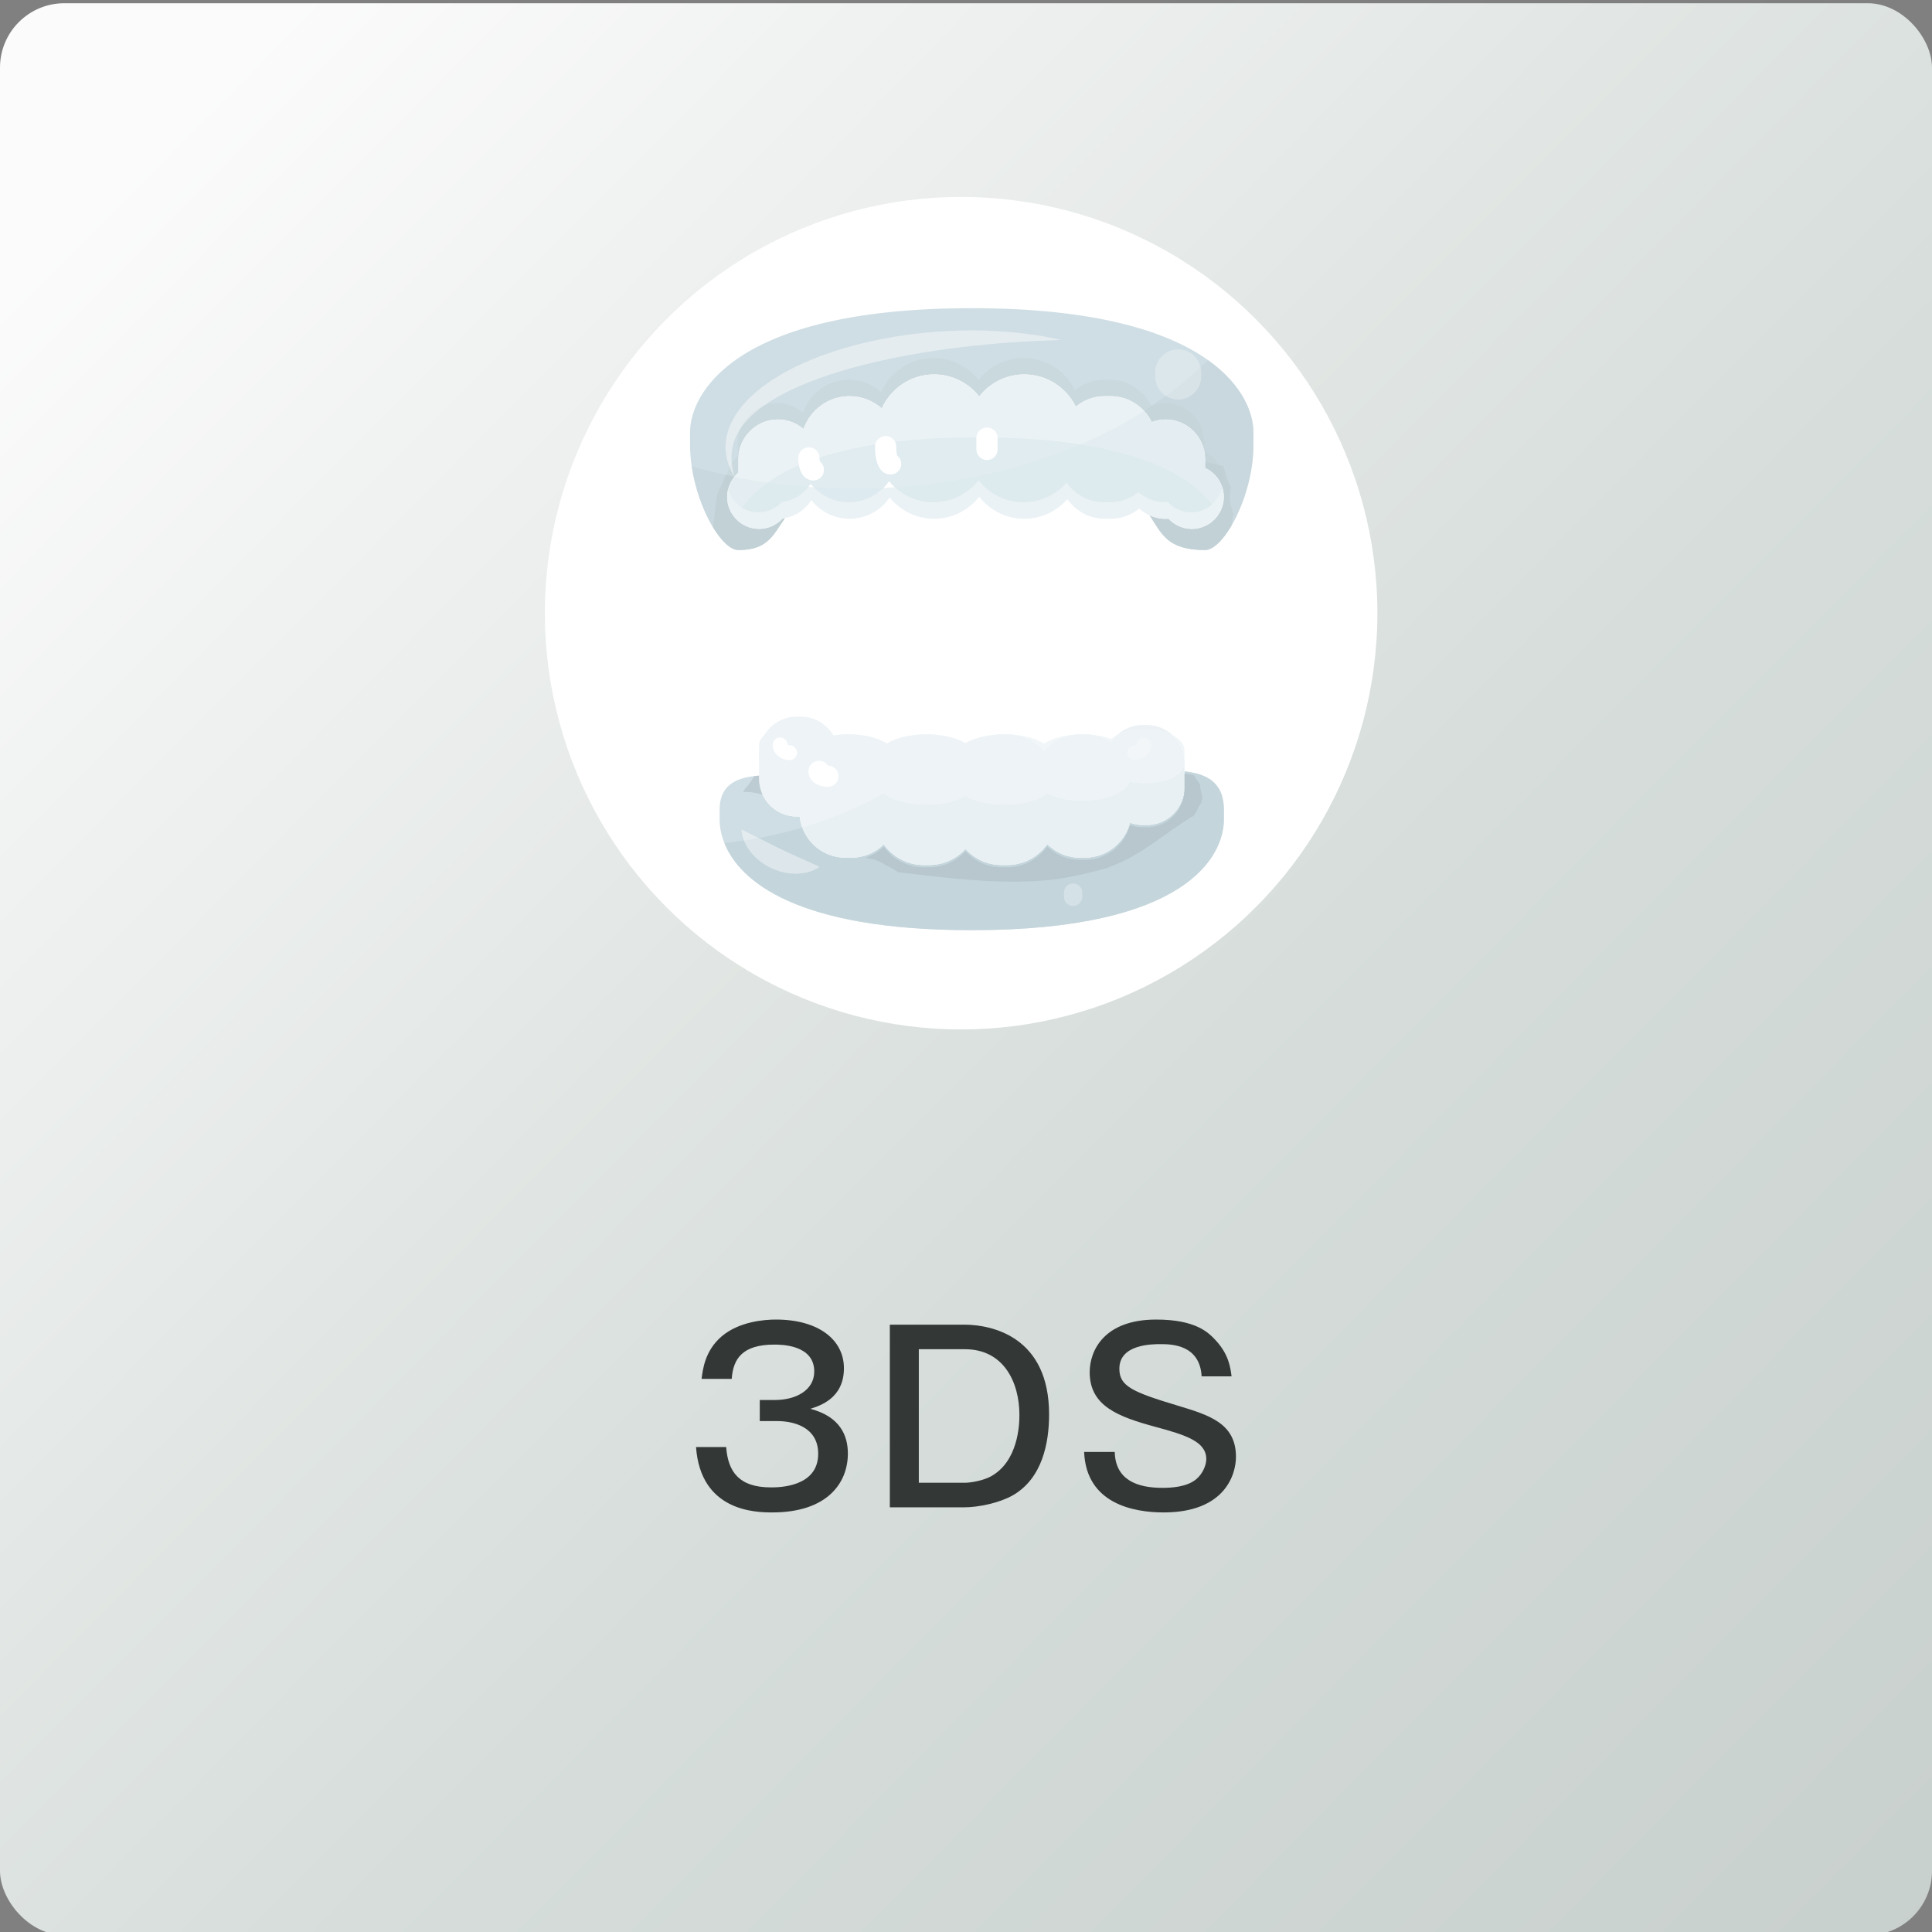 <?xml version="1.0" encoding="UTF-8"?>
<svg xmlns="http://www.w3.org/2000/svg" width="300" height="300" xmlns:xlink="http://www.w3.org/1999/xlink" version="1.1" viewBox="0 0 300 300">
  <rect x="0" y="0" width="300" height="300" fill="#808080" stroke="none"/>
  <defs>
    <style>
      .cls-1 {
        fill: none;
      }

      .cls-2 {
        fill: #f1f6f8;
      }

      .cls-3 {
        opacity: .31;
      }

      .cls-3, .cls-4, .cls-5 {
        fill: #c0cfd4;
      }

      .cls-4, .cls-6, .cls-7 {
        opacity: .76;
      }

      .cls-8 {
        opacity: .25;
      }

      .cls-8, .cls-9, .cls-10 {
        fill: #fff;
      }

      .cls-9, .cls-11 {
        opacity: .43;
      }

      .cls-12 {
        isolation: isolate;
      }

      .cls-13, .cls-14 {
        fill: #edf3f6;
      }

      .cls-15 {
        fill: url(#_名称未設定グラデーション_9);
      }

      .cls-16 {
        fill: #ebf1f4;
      }

      .cls-16, .cls-17, .cls-14 {
        mix-blend-mode: multiply;
      }

      .cls-18 {
        fill: #f6fafc;
        opacity: .33;
      }

      .cls-6 {
        fill: #c0d4db;
      }

      .cls-19, .cls-20, .cls-21 {
        opacity: .4;
      }

      .cls-11, .cls-20, .cls-22, .cls-23 {
        fill: #dbe8ed;
      }

      .cls-22 {
        opacity: .56;
      }

      .cls-23 {
        opacity: .57;
      }

      .cls-24 {
        fill: #333735;
      }

      .cls-21 {
        fill: #a2b3b8;
      }

      .cls-17 {
        fill: #e8f0f3;
      }
    </style>
    <linearGradient id="_名称未設定グラデーション_9" data-name="名称未設定グラデーション 9" x1="21.848" y1="23.463" x2="301.759" y2="300.94" gradientUnits="userSpaceOnUse">
      <stop offset="0" stop-color="#fbfbfb"/>
      <stop offset=".551" stop-color="#d6ddda"/>
      <stop offset="1" stop-color="#c8d0ce"/>
    </linearGradient>
  </defs>
  <!-- Generator: Adobe Illustrator 28.7.1, SVG Export Plug-In . SVG Version: 1.2.0 Build 142)  -->
  <g class="cls-12">
    <g id="_レイヤー_1" data-name="レイヤー_1">
      <rect class="cls-15" y=".5" width="300" height="300" rx="10" ry="10"/>
      <g>
        <path class="cls-24" d="M117.977,217.391h2.376c3.168,0,6.083-1.476,6.083-4.428,0-4.175-5.184-4.175-6.191-4.175-4.931,0-6.407,2.159-6.623,5.327h-4.679c.18-1.44.504-4.356,3.095-6.587,2.736-2.34,6.695-2.628,8.459-2.628,6.587,0,10.547,3.132,10.547,7.559,0,4.68-3.744,5.832-5.219,6.3,4.679,1.224,5.831,4.211,5.831,6.947,0,4.607-3.24,9.143-11.734,9.143-2.664,0-11.123-.18-11.843-10.15h4.68c.288,3.852,2.016,6.263,6.947,6.263,1.152,0,7.343,0,7.343-5.22,0-4.247-3.996-5.075-6.299-5.075h-2.772v-3.275Z"/>
        <path class="cls-24" d="M149.692,205.692c4.499,0,13.21,1.98,13.21,13.93,0,4.428-1.044,9.971-5.688,12.599-2.052,1.152-5.255,1.836-7.522,1.836h-11.519v-28.364h11.519ZM142.673,209.508v20.733h7.163c.972,0,2.916-.36,4.067-1.008,4.176-2.34,4.392-7.919,4.392-9.503,0-5.111-2.447-10.223-8.459-10.223h-7.163Z"/>
        <path class="cls-24" d="M186.591,213.719c-.288-4.894-4.607-5.003-6.371-5.003-1.296,0-6.407,0-6.407,3.815,0,2.7,1.943,3.6,9.143,5.76,4.752,1.44,8.963,2.699,8.963,7.919,0,2.808-1.764,8.639-11.23,8.639-4.644,0-12.023-1.332-12.347-9.395h4.752c.107,4.319,3.42,5.579,7.415,5.579,1.44,0,3.743-.144,5.184-1.296,1.079-.864,1.619-2.268,1.619-3.168,0-2.663-3.023-3.707-7.883-5.003-5.831-1.584-10.223-3.24-10.223-8.495,0-3.312,2.195-8.171,10.331-8.171,6.227,0,8.171,2.088,9.215,3.203,2.052,2.196,2.304,4.248,2.483,5.615h-4.644Z"/>
      </g>
      <circle class="cls-10" cx="149.243" cy="95.215" r="64.638"/>
      <g>
        <path class="cls-6" d="M187.568,55.903c-6.112-4.339-17.163-8.05-36.676-8.05-37.455,0-43.741,13.67-43.741,19.216v2.032c0,1.1.091,2.209.252,3.304.995,6.779,4.743,13.005,7.264,13.005,4.507,0,5.365-2.263,7.208-4.952-.119.022-.24.04-.362.055-.908.986-2.204,1.611-3.642,1.611h0c-2.728,0-4.959-2.232-4.959-4.959h0c0-1.193.433-2.285,1.142-3.143.188-.227.39-.441.614-.631v-2.127c0-3.367,2.755-6.122,6.122-6.122,1.519,0,2.91.564,3.983,1.488,1.025-2.962,3.846-5.105,7.145-5.105,1.915,0,3.669.723,5.005,1.908,1.392-3.107,4.516-5.287,8.127-5.287h0c2.834,0,5.367,1.344,7,3.424,1.633-2.08,4.167-3.424,7-3.424h0c3.5,0,6.545,2.048,7.996,5.005,1.231-1.015,2.805-1.626,4.516-1.626h.877c2.046,0,3.895.877,5.197,2.272.483.517.893,1.104,1.207,1.746.671-.255,1.395-.401,2.153-.401h0c3.367,0,6.122,2.755,6.122,6.122v1.393c1.712.784,2.911,2.511,2.911,4.509h0c0,2.728-2.232,4.959-4.959,4.959-1.427,0-2.713-.614-3.62-1.587-.15.011-.301.023-.454.023h0c-.883,0-1.72-.197-2.479-.539,1.888,2.877,2.747,5.389,8.601,5.389,2.928,0,7.516-8.399,7.516-16.309v-2.032c0-2.656-1.445-7.177-7.065-11.166Z"/>
        <path class="cls-3" d="M114.667,73.39v-2.127c0-3.367,2.755-6.122,6.122-6.122,1.519,0,2.91.564,3.983,1.488,1.025-2.962,3.846-5.105,7.145-5.105,1.915,0,3.669.723,5.005,1.908,1.392-3.107,4.516-5.287,8.127-5.287h0c2.834,0,5.367,1.344,7,3.424,1.633-2.08,4.167-3.424,7-3.424h0c3.5,0,6.545,2.048,7.996,5.005,1.231-1.015,2.805-1.626,4.516-1.626h.877c2.046,0,3.895.877,5.197,2.272.483.517.893,1.104,1.207,1.746.671-.255,1.395-.401,2.153-.401h0c3.367,0,6.122,2.755,6.122,6.122v1.393c1.273.583,2.261,1.688,2.685,3.037.08-.351.123-.715.123-1.09h0c0-1.997-1.199-3.725-2.911-4.509v-1.393c0-3.367-2.755-6.122-6.122-6.122h0c-.758,0-1.481.146-2.153.401-.314-.642-.724-1.228-1.207-1.746-1.302-1.394-3.151-2.272-5.197-2.272h-.877c-1.71,0-3.285.611-4.516,1.626-1.451-2.957-4.495-5.005-7.996-5.005h0c-2.834,0-5.367,1.344-7,3.424-1.633-2.08-4.167-3.424-7-3.424h0c-3.61,0-6.734,2.18-8.127,5.287-1.336-1.185-3.09-1.908-5.005-1.908-3.299,0-6.12,2.143-7.145,5.105-1.073-.924-2.464-1.488-3.983-1.488-3.367,0-6.122,2.755-6.122,6.122v2.127c-.224.191-.427.405-.614.631-.709.857-1.142,1.95-1.142,3.143h0c0,.516.08,1.015.228,1.484.175-.77.528-1.474,1.016-2.065.188-.227.39-.441.614-.631Z"/>
        <g class="cls-19">
          <path class="cls-5" d="M117.871,82.123h0c-2.728,0-4.959-2.232-4.959-4.959h0c0-1.193.433-2.285,1.142-3.143-2.269-.459-4.488-1-6.65-1.616.995,6.779,4.743,13.005,7.264,13.005,4.507,0,5.365-2.263,7.208-4.952-.119.022-.24.04-.362.055-.908.986-2.204,1.611-3.642,1.611Z"/>
          <path class="cls-5" d="M187.568,55.903c-2.875,2.885-6.209,5.534-9.933,7.892.483.517.893,1.104,1.207,1.746.671-.255,1.395-.401,2.153-.401h0c3.367,0,6.122,2.755,6.122,6.122v1.393c1.712.784,2.911,2.511,2.911,4.509h0c0,2.728-2.232,4.959-4.959,4.959-1.427,0-2.713-.614-3.62-1.587-.15.011-.301.023-.454.023h0c-.883,0-1.72-.197-2.479-.539,1.888,2.877,2.747,5.389,8.601,5.389,2.928,0,7.516-8.399,7.516-16.309v-2.032c0-2.656-1.445-7.177-7.065-11.166Z"/>
        </g>
        <g class="cls-7">
          <path class="cls-5" d="M121.513,80.513c-.908.986-2.204,1.611-3.642,1.611h0c-2.728,0-4.959-2.232-4.959-4.959h0c0-1.193.433-2.285,1.142-3.143-.458-.092-.912-.189-1.365-.289-.365.899-.765,1.776-1.161,2.655-.126.381-.218.761-.29,1.16-.176,1.432-.344,2.865-.542,4.295,1.318,2.179,2.782,3.568,3.972,3.568,4.507,0,5.365-2.263,7.208-4.952-.119.022-.24.04-.362.055Z"/>
          <path class="cls-5" d="M191.147,75.62c-.333-.574-.593-1.18-.753-1.795-.131-.502-.284-.994-.453-1.482-.228-.039-.454-.085-.676-.143-.711-.185-1.428-.34-2.147-.476v.932c1.712.784,2.911,2.511,2.911,4.509h0c0,2.728-2.232,4.959-4.959,4.959-1.427,0-2.713-.614-3.62-1.587-.15.011-.301.023-.454.023h0c-.883,0-1.72-.197-2.479-.539,1.888,2.877,2.747,5.389,8.601,5.389,1.234,0,2.764-1.493,4.12-3.813.005-.601.108-1.222.286-1.832-.063-.212-.131-.422-.21-.632-.417-1.107-.415-2.333-.167-3.514Z"/>
        </g>
        <path class="cls-10" d="M189.802,75.692c-.5,2.208-2.483,3.87-4.836,3.87-1.427,0-2.713-.614-3.62-1.587-.15.011-.301.023-.454.023h0c-.883,0-1.72-.197-2.479-.539-.591-.266-1.136-.618-1.612-1.048-1.224.99-2.778,1.586-4.465,1.586h-.877c-2.403,0-4.536-1.207-5.827-3.044-1.635,1.862-4.028,3.044-6.685,3.044h0c-2.834,0-5.367-1.344-7-3.424-1.633,2.08-4.167,3.424-7,3.424h0c-2.776,0-5.264-1.288-6.9-3.296-1.366,1.986-3.653,3.296-6.232,3.296-2.402,0-4.551-1.137-5.938-2.898-.9,1.44-2.378,2.484-4.105,2.796-.119.022-.24.04-.362.055-.908.986-2.204,1.611-3.642,1.611h0c-2.211,0-4.096-1.467-4.731-3.475-.079.347-.125.707-.125,1.078h0c0,2.728,2.232,4.959,4.959,4.959h0c1.438,0,2.734-.624,3.642-1.611.122-.015.242-.033.362-.055,1.727-.313,3.205-1.356,4.105-2.796,1.387,1.761,3.535,2.898,5.938,2.898,2.579,0,4.866-1.31,6.232-3.296,1.635,2.007,4.124,3.296,6.9,3.296h0c2.834,0,5.367-1.344,7-3.424,1.633,2.08,4.167,3.424,7,3.424h0c2.657,0,5.05-1.182,6.685-3.044,1.291,1.837,3.424,3.044,5.827,3.044h.877c1.687,0,3.242-.596,4.465-1.586.476.43,1.021.782,1.612,1.048.759.342,1.596.539,2.479.539h0c.153,0,.303-.012.454-.023.907.973,2.194,1.587,3.62,1.587,2.728,0,4.959-2.232,4.959-4.959h0c0-.512-.08-1.006-.226-1.472Z"/>
        <path class="cls-10" d="M117.768,79.562h0c1.438,0,2.734-.624,3.642-1.611.122-.015.242-.033.362-.055,1.727-.313,3.205-1.356,4.105-2.796,1.387,1.761,3.535,2.898,5.938,2.898,2.579,0,4.866-1.31,6.232-3.296,1.635,2.007,4.124,3.296,6.9,3.296h0c2.834,0,5.367-1.344,7-3.424,1.633,2.08,4.167,3.424,7,3.424h0c2.657,0,5.05-1.182,6.685-3.044,1.291,1.837,3.424,3.044,5.827,3.044h.877c1.687,0,3.242-.596,4.465-1.586.476.43,1.021.782,1.612,1.048.759.342,1.596.539,2.479.539h0c.153,0,.303-.012.454-.023.907.973,2.194,1.587,3.62,1.587,2.353,0,4.336-1.662,4.836-3.87-.424-1.349-1.412-2.454-2.685-3.037v-1.393c0-3.367-2.755-6.122-6.122-6.122h0c-.758,0-1.481.146-2.153.401-.314-.642-.724-1.228-1.207-1.746-1.302-1.394-3.151-2.272-5.197-2.272h-.877c-1.71,0-3.285.611-4.516,1.626-1.451-2.957-4.495-5.005-7.996-5.005h0c-2.834,0-5.367,1.344-7,3.424-1.633-2.08-4.167-3.424-7-3.424h0c-3.61,0-6.734,2.18-8.127,5.287-1.336-1.185-3.09-1.908-5.005-1.908-3.299,0-6.12,2.143-7.145,5.105-1.073-.924-2.464-1.488-3.983-1.488-3.367,0-6.122,2.755-6.122,6.122v2.127c-.224.191-.427.405-.614.631-.489.591-.841,1.295-1.016,2.065.634,2.009,2.519,3.475,4.731,3.475Z"/>
        <path class="cls-1" d="M138.046,74.703c-.261.379-.555.733-.878,1.058.598-.027,1.194-.06,1.788-.098-.326-.298-.631-.617-.91-.96Z"/>
        <path class="cls-1" d="M125.534,75.594c.274.02.548.038.823.056-.168-.176-.329-.358-.479-.549-.106.17-.222.335-.344.493Z"/>
        <path class="cls-22" d="M113.833,74.311c.07-.099.143-.196.22-.289-.077.093-.15.191-.22.289Z"/>
        <path class="cls-22" d="M188.844,73.965c.044.052.088.105.13.158-.042-.054-.086-.106-.13-.158Z"/>
        <path class="cls-22" d="M187.762,73.012c.086.056.172.115.254.176-.083-.061-.168-.119-.254-.176Z"/>
        <path class="cls-22" d="M188.343,73.455c.052.046.102.092.152.14-.05-.048-.101-.095-.152-.14Z"/>
        <path class="cls-22" d="M189.058,74.234c.034.046.067.093.1.141-.033-.048-.066-.095-.1-.141Z"/>
        <path class="cls-22" d="M189.238,74.493c.044.069.087.139.128.21-.041-.071-.084-.141-.128-.21Z"/>
        <path class="cls-22" d="M188.051,73.216c.071.053.14.109.207.166-.068-.057-.137-.112-.207-.166Z"/>
        <path class="cls-22" d="M113.63,74.621c.043-.071.087-.142.134-.21-.046.069-.091.139-.134.21Z"/>
        <path class="cls-22" d="M187.482,72.843c.068.038.134.077.2.118-.066-.041-.132-.08-.2-.118Z"/>
        <path class="cls-22" d="M188.577,73.674c.069.069.136.14.201.213-.065-.073-.132-.144-.201-.213Z"/>
        <path class="cls-22" d="M187.117,72.656c.096.044.19.092.283.142-.093-.05-.186-.098-.283-.142Z"/>
        <path class="cls-22" d="M189.712,75.434c.032.085.062.171.089.258-.027-.087-.057-.173-.089-.258Z"/>
        <path class="cls-22" d="M189.45,74.858c.025.048.05.095.074.143-.024-.048-.049-.096-.074-.143Z"/>
        <path class="cls-22" d="M113.291,75.291c.011-.025.021-.051.032-.075-.011.025-.021.05-.032.075Z"/>
        <polygon class="cls-22" points="113.037 76.087 113.037 76.087 113.037 76.087 113.037 76.087"/>
        <path class="cls-22" d="M125.877,75.1c.15.191.312.373.479.549.215.014.429.031.645.044,1.89.112,3.801.172,5.733.172,1.49,0,2.967-.038,4.433-.105.323-.325.618-.679.878-1.058.279.342.584.662.91.96,7.254-.467,14.171-1.737,20.562-3.686,6.686-2.038,12.797-4.814,18.116-8.182-1.302-1.394-3.151-2.272-5.197-2.272h-.877c-1.71,0-3.285.611-4.516,1.626-1.451-2.957-4.495-5.005-7.996-5.005h0c-2.834,0-5.367,1.344-7,3.424-1.633-2.08-4.167-3.424-7-3.424h0c-3.61,0-6.734,2.18-8.127,5.287-1.336-1.185-3.09-1.908-5.005-1.908-3.299,0-6.12,2.143-7.145,5.105-1.073-.924-2.464-1.488-3.983-1.488-3.367,0-6.122,2.755-6.122,6.122v2.127c-.224.191-.427.405-.614.631,3.703.749,7.541,1.279,11.48,1.572.122-.159.237-.323.344-.493Z"/>
        <path class="cls-22" d="M113.421,75.002c.032-.065.066-.129.101-.193-.035.064-.069.127-.101.193Z"/>
        <path class="cls-22" d="M189.593,75.146c.021.046.04.092.06.139-.019-.047-.039-.093-.06-.139Z"/>
        <path class="cls-20" d="M187.682,72.962c.027.017.054.033.08.05-.026-.017-.053-.034-.08-.05Z"/>
        <path class="cls-20" d="M113.765,74.41c.022-.033.045-.067.069-.099-.023.033-.046.066-.069.099Z"/>
        <path class="cls-20" d="M113.522,74.809c.035-.064.071-.127.109-.189-.038.062-.074.125-.109.189Z"/>
        <path class="cls-20" d="M113.037,76.087c.062-.274.148-.54.254-.795-.106.255-.192.521-.254.795Z"/>
        <path class="cls-20" d="M113.323,75.216c.031-.072.064-.143.098-.214-.035.07-.067.142-.098.214Z"/>
        <path class="cls-20" d="M187.399,72.797c.028.015.055.03.083.046-.028-.015-.055-.031-.083-.046Z"/>
        <path class="cls-20" d="M189.158,74.375c.027.039.054.078.08.117-.026-.04-.053-.078-.08-.117Z"/>
        <path class="cls-20" d="M189.524,75.001c.024.048.046.097.068.145-.022-.049-.044-.097-.068-.145Z"/>
        <path class="cls-20" d="M189.365,74.702c.029.051.057.103.085.155-.028-.052-.055-.104-.085-.155Z"/>
        <path class="cls-20" d="M189.652,75.285c.021.049.041.099.06.149-.019-.05-.04-.099-.06-.149Z"/>
        <path class="cls-23" d="M189.802,75.692s0.0.001 0.0.001c-.5,2.208-2.483,3.87-4.836,3.87-1.427,0-2.713-.614-3.62-1.587-.15.011-.301.023-.454.023h0c-.883,0-1.72-.197-2.479-.539-.591-.266-1.136-.618-1.612-1.048-1.224.99-2.778,1.586-4.465,1.586h-.877c-2.403,0-4.536-1.207-5.827-3.044-1.635,1.862-4.028,3.044-6.685,3.044h0c-2.834,0-5.367-1.344-7-3.424-1.633,2.08-4.167,3.424-7,3.424h0c-2.302,0-4.405-.888-5.989-2.336-.594.038-1.19.071-1.788.098-1.371,1.38-3.267,2.238-5.354,2.238-2.142,0-4.08-.905-5.458-2.349-.275-.018-.549-.035-.823-.056-.91,1.183-2.239,2.027-3.762,2.303-.119.022-.24.04-.362.055-.908.986-2.204,1.611-3.642,1.611h0c-2.211,0-4.096-1.467-4.731-3.475-.079.347-.125.707-.125,1.078h0c0,2.728,2.232,4.959,4.959,4.959h0c1.438,0,2.734-.624,3.642-1.611.122-.015.242-.033.362-.055,1.727-.313,3.205-1.356,4.105-2.796,1.387,1.761,3.535,2.898,5.938,2.898,2.579,0,4.866-1.31,6.232-3.296,1.635,2.007,4.124,3.296,6.9,3.296h0c2.834,0,5.367-1.344,7-3.424,1.633,2.08,4.167,3.424,7,3.424h0c2.657,0,5.05-1.182,6.685-3.044,1.291,1.837,3.424,3.044,5.827,3.044h.877c1.687,0,3.242-.596,4.465-1.586.476.43,1.021.782,1.612,1.048.759.342,1.596.539,2.479.539h0c.153,0,.303-.012.454-.023.907.973,2.194,1.587,3.62,1.587,2.728,0,4.959-2.232,4.959-4.959h0c0-.513-.08-1.007-.226-1.472Z"/>
        <path class="cls-20" d="M188.016,73.188c.012.009.024.019.036.028-.012-.009-.024-.019-.036-.028Z"/>
        <path class="cls-20" d="M188.495,73.595c.027.026.055.052.082.079-.027-.027-.054-.053-.082-.079Z"/>
        <path class="cls-20" d="M188.259,73.382c.029.024.057.049.085.074-.028-.025-.056-.049-.085-.074Z"/>
        <path class="cls-20" d="M188.974,74.123c.029.036.056.074.084.111-.028-.037-.055-.074-.084-.111Z"/>
        <path class="cls-20" d="M188.778,73.887c.022.025.044.052.066.078-.022-.026-.043-.052-.066-.078Z"/>
        <path class="cls-22" d="M117.768,79.562h0c1.438,0,2.734-.624,3.642-1.611.122-.015.242-.033.362-.055,1.523-.276,2.852-1.12,3.762-2.303-3.94-.294-7.777-.823-11.48-1.572-.077.093-.15.191-.22.289-.023.033-.046.066-.069.099-.047.069-.091.139-.134.21-.038.062-.074.125-.109.189-.035.064-.069.127-.101.193-.034.07-.067.142-.098.214-.011.025-.021.05-.032.075-.106.256-.192.521-.254.795,0,0,0,0,0,0.0.634,2.009,2.519,3.475,4.731,3.475Z"/>
        <path class="cls-22" d="M138.956,75.662c1.584,1.448,3.687,2.336,5.989,2.336h0c2.834,0,5.367-1.344,7-3.424,1.633,2.08,4.167,3.424,7,3.424h0c2.657,0,5.05-1.182,6.685-3.044,1.291,1.837,3.424,3.044,5.827,3.044h.877c1.687,0,3.242-.596,4.465-1.586.476.43,1.021.782,1.612,1.048.759.342,1.596.539,2.479.539h0c.153,0,.303-.012.454-.023.907.973,2.194,1.587,3.62,1.587,2.353,0,4.336-1.662,4.836-3.87,0-0-0-.001-0-.001-.027-.087-.057-.173-.089-.258-.019-.05-.04-.099-.06-.149-.019-.047-.039-.093-.06-.139-.022-.049-.044-.097-.068-.145-.024-.048-.049-.096-.074-.143-.028-.052-.056-.104-.085-.155-.041-.071-.084-.141-.128-.21-.026-.04-.053-.078-.08-.117-.033-.048-.066-.095-.1-.141-.028-.037-.055-.074-.084-.111-.042-.054-.086-.106-.13-.158-.022-.026-.043-.052-.066-.078-.065-.073-.132-.144-.201-.213-.027-.027-.054-.053-.082-.079-.05-.048-.101-.095-.152-.14-.028-.025-.056-.05-.085-.074-.068-.057-.137-.112-.207-.166-.012-.009-.024-.019-.036-.028-.083-.061-.168-.12-.254-.176-.026-.017-.053-.034-.08-.05-.066-.041-.132-.081-.2-.118-.027-.015-.055-.031-.083-.046-.093-.05-.186-.098-.283-.142v-1.393c0-3.367-2.755-6.122-6.122-6.122h0c-.758,0-1.481.146-2.153.401-.314-.642-.724-1.228-1.207-1.746-5.319,3.368-11.431,6.144-18.116,8.182-6.391,1.948-13.309,3.219-20.562,3.686Z"/>
        <g>
          <path class="cls-11" d="M117.768,79.562c1.438,0,2.734-.624,3.642-1.611.122-.015.242-.033.362-.055,1.523-.276,2.852-1.12,3.762-2.303.122-.159.237-.323.344-.493.15.191.312.373.479.549,1.379,1.444,3.317,2.349,5.458,2.349,2.087,0,3.983-.858,5.354-2.238.323-.325.618-.679.878-1.058.279.342.584.662.91.96,1.584,1.448,3.687,2.336,5.989,2.336h0c2.834,0,5.367-1.344,7-3.424,1.633,2.08,4.167,3.424,7,3.424h0c2.657,0,5.05-1.182,6.685-3.044,1.291,1.837,3.424,3.044,5.827,3.044h.877c1.687,0,3.242-.596,4.465-1.586.476.43,1.021.782,1.612,1.048.759.342,1.596.539,2.479.539h0c.153,0,.303-.012.454-.023.907.973,2.194,1.587,3.62,1.587,1.248,0,2.388-.47,3.262-1.238-3.986-5.136-13.797-10.402-36.307-10.402-23.281,0-32.979,5.632-36.697,10.929.745.449,1.615.711,2.544.711h0Z"/>
          <path class="cls-20" d="M117.768,79.562c1.438,0,2.734-.624,3.642-1.611.122-.015.242-.033.362-.055,1.523-.276,2.852-1.12,3.762-2.303.122-.159.237-.323.344-.493.15.191.312.373.479.549,1.379,1.444,3.317,2.349,5.458,2.349,2.087,0,3.983-.858,5.354-2.238.323-.325.618-.679.878-1.058.279.342.584.662.91.96,1.584,1.448,3.687,2.336,5.989,2.336h0c2.834,0,5.367-1.344,7-3.424,1.633,2.08,4.167,3.424,7,3.424h0c2.657,0,5.05-1.182,6.685-3.044,1.291,1.837,3.424,3.044,5.827,3.044h.877c1.687,0,3.242-.596,4.465-1.586.476.43,1.021.782,1.612,1.048.759.342,1.596.539,2.479.539h0c.153,0,.303-.012.454-.023.907.973,2.194,1.587,3.62,1.587,1.248,0,2.388-.47,3.262-1.238-3.986-5.136-13.797-10.402-36.307-10.402-23.281,0-32.979,5.632-36.697,10.929.745.449,1.615.711,2.544.711h0Z"/>
        </g>
        <path class="cls-22" d="M127.002,75.693c-.216-.013-.43-.03-.645-.044,1.379,1.444,3.317,2.349,5.458,2.349,2.087,0,3.983-.858,5.354-2.238-1.466.067-2.943.105-4.433.105-1.932,0-3.843-.06-5.733-.172Z"/>
        <path class="cls-4" d="M183.913,119.785v2.484c0,3.211-2.627,5.838-5.838,5.838h-.642c-.693,0-1.355-.129-1.973-.353-.799,3.109-3.633,5.425-6.982,5.425h-.792c-1.97,0-3.761-.801-5.065-2.093-1.387,1.955-3.666,3.238-6.231,3.238h-.84c-2.226,0-4.237-.965-5.636-2.497-1.399,1.532-3.41,2.497-5.636,2.497h-.84c-2.552,0-4.821-1.27-6.21-3.208-1.288,1.274-3.056,2.064-5,2.064h-.966c-3.058,0-5.675-1.956-6.678-4.677-3.821,1.125-7.878,1.94-12.103,2.405,2.354,5.896,11.179,13.529,38.411,13.529,33.526,0,39.153-11.569,39.153-17.223v-1.452c0-4.386-2.834-5.635-6.132-5.975Z"/>
        <path class="cls-6" d="M183.913,119.785v2.484c0,3.211-2.627,5.838-5.838,5.838h-.642c-.693,0-1.355-.129-1.973-.353-.799,3.109-3.633,5.425-6.982,5.425h-.792c-1.97,0-3.761-.801-5.065-2.093-1.387,1.955-3.666,3.238-6.231,3.238h-.84c-2.226,0-4.237-.965-5.636-2.497-1.399,1.532-3.41,2.497-5.636,2.497h-.84c-2.552,0-4.821-1.27-6.21-3.208-1.288,1.274-3.056,2.064-5,2.064h-.966c-3.058,0-5.675-1.956-6.678-4.677-.201-.544-.343-1.117-.404-1.713h-.471c-3.211,0-5.838-2.627-5.838-5.838v-.516c-3.326.257-6.132,1.284-6.132,5.326v1.452c0,1.061.198,2.331.743,3.694,2.354,5.896,11.179,13.529,38.411,13.529,33.526,0,39.153-11.569,39.153-17.223v-1.452c0-4.386-2.834-5.635-6.132-5.975Z"/>
        <path class="cls-13" d="M178.076,112.596h-.642c-2.053,0-3.862,1.076-4.904,2.689-1.157-.791-2.552-1.256-4.051-1.256h-.792c-2.227,0-4.225,1.023-5.55,2.623-1.403-1.604-3.461-2.623-5.746-2.623h-.84c-2.226,0-4.237.965-5.636,2.497-.579-.634-1.265-1.169-2.026-1.581-1.077-.583-2.306-.916-3.61-.916h-.84c-2.272,0-4.32,1.007-5.722,2.595-1.309-1.583-3.285-2.595-5.487-2.595h-.966c-.63,0-1.241.084-1.824.239-1.003-1.78-2.91-2.991-5.088-2.991h-.642c-3.211,0-5.838,2.627-5.838,5.838v3.835c0,3.211,2.627,5.838,5.838,5.838h.471c.061.596.203,1.169.404,1.713,1.003,2.721,3.621,4.677,6.678,4.677h.966c1.944,0,3.711-.79,5-2.064,1.389,1.938,3.657,3.208,6.21,3.208h.84c2.226,0,4.237-.965,5.636-2.497,1.399,1.532,3.41,2.497,5.636,2.497h.84c2.565,0,4.844-1.283,6.231-3.238,1.304,1.292,3.095,2.093,5.065,2.093h.792c3.349,0,6.184-2.316,6.982-5.425.618.224,1.28.353,1.973.353h.642c3.211,0,5.838-2.627,5.838-5.838v-3.835c0-3.211-2.627-5.838-5.838-5.838Z"/>
        <path class="cls-2" d="M162.136,116.652c1.113-1.344,2.703-2.278,4.503-2.543-1.8.142-3.39.641-4.503,1.359-1.178-.72-2.819-1.218-4.668-1.359,1.849.265,3.49,1.196,4.668,2.543Z"/>
        <path class="cls-13" d="M147.888,114.945c.761.412,1.446.947,2.026,1.581,1.169-1.28,2.765-2.161,4.556-2.418-1.791.137-3.387.608-4.556,1.292-.579-.339-1.265-.625-2.026-.845-1.077-.311-2.306-.49-3.61-.49h-.84c-2.272,0-4.32.538-5.722,1.387-1.309-.846-3.285-1.387-5.487-1.387h-.966c-.63,0-1.241.045-1.824.128-1.003-.951-2.91-1.599-5.088-1.599h-.642c-3.211,0-5.838,1.404-5.838,3.12v2.05c0,1.716,2.627,3.12,5.838,3.12h.471c.061.319.203.625.404.915,1.003,1.454,3.621,2.5,6.678,2.5h.966c1.887,0,3.606-.399,4.883-1.044,1.161-.656,2.283-1.346,3.357-2.068,2.795-1.878,5.286-3.972,7.418-6.242Z"/>
        <path class="cls-2" d="M173.532,114.109c-.383.185-.721.396-1.002.629-.877-.321-1.891-.54-2.984-.628,1.093.164,2.107.576,2.984,1.176.281-.435.62-.83,1.002-1.177Z"/>
        <path class="cls-2" d="M181.986,114.109c1.182,1.07,1.927,2.615,1.927,4.325v-2.013c0-.914-.746-1.739-1.927-2.311Z"/>
        <path class="cls-16" d="M168.478,114.066c.363,0,.719.015,1.067.043-.348-.052-.705-.08-1.067-.08h-.792c-.356,0-.705.029-1.047.079.342-.027.692-.042,1.047-.042h.792Z"/>
        <path class="cls-16" d="M178.076,113.3c1.5,0,2.873.307,3.91.809-1.037-.939-2.41-1.513-3.91-1.513h-.642c-1.499,0-2.866.575-3.902,1.513,1.035-.501,2.403-.809,3.902-.809h.642Z"/>
        <path class="cls-17" d="M178.076,121.59h-.642c-.693,0-1.355-.069-1.973-.189-.799,1.662-3.633,2.899-6.982,2.899h-.792c-1.97,0-3.761-.428-5.065-1.119-1.387,1.045-3.666,1.73-6.231,1.73h-.84c-2.226,0-4.237-.516-5.636-1.335-1.399.819-3.41,1.335-5.636,1.335h-.84c-2.552,0-4.821-.679-6.21-1.714-.038.02-.077.039-.116.059-3.773,2.133-7.984,3.908-12.528,5.245,1.003,2.721,3.621,4.677,6.678,4.677h.966c1.944,0,3.711-.79,5-2.064,1.389,1.938,3.657,3.208,6.21,3.208h.84c2.226,0,4.237-.965,5.636-2.497,1.399,1.532,3.41,2.497,5.636,2.497h.84c2.565,0,4.844-1.283,6.231-3.238,1.304,1.292,3.095,2.093,5.065,2.093h.792c3.349,0,6.184-2.316,6.982-5.425.618.224,1.28.353,1.973.353h.642c3.211,0,5.838-2.627,5.838-5.838v-3.799c0,1.716-2.627,3.12-5.838,3.12Z"/>
        <path class="cls-16" d="M156.39,114.066c.366,0,.725.015,1.078.042-.352-.051-.712-.079-1.078-.079h-.84c-.367,0-.727.029-1.081.079.353-.027.714-.042,1.081-.042h.84Z"/>
        <path class="cls-2" d="M181.986,114.109c-1.037-.502-2.41-.809-3.91-.809h-.642c-1.499,0-2.866.307-3.902.809-.383.347-.721.741-1.002,1.177-.877-.6-1.891-1.012-2.984-1.176-.349-.028-.705-.043-1.067-.043h-.792c-.356,0-.705.015-1.047.042-1.8.265-3.39,1.2-4.503,2.543-1.178-1.347-2.819-2.279-4.668-2.543-.352-.027-.712-.042-1.078-.042h-.84c-.367,0-.727.015-1.081.042-1.791.257-3.387,1.138-4.556,2.418-.579-.634-1.265-1.169-2.026-1.581-2.132,2.271-4.624,4.364-7.418,6.242-1.075.722-2.196,1.412-3.357,2.068.039-.019.078-.038.116-.059,1.389,1.036,3.657,1.714,6.21,1.714h.84c2.226,0,4.237-.516,5.636-1.335,1.399.819,3.41,1.335,5.636,1.335h.84c2.565,0,4.844-.686,6.231-1.73,1.304.691,3.095,1.119,5.065,1.119h.792c3.349,0,6.184-1.238,6.982-2.899.618.12,1.28.189,1.973.189h.642c3.211,0,5.838-1.404,5.838-3.12v-.036c0-1.71-.746-3.255-1.927-4.325Z"/>
        <path class="cls-14" d="M181.986,114.109c-1.037-.502-2.41-.809-3.91-.809h-.642c-1.499,0-2.866.307-3.902.809-.383.347-.721.741-1.002,1.177-.877-.6-1.891-1.012-2.984-1.176-.349-.028-.705-.043-1.067-.043h-.792c-.356,0-.705.015-1.047.042-1.8.265-3.39,1.2-4.503,2.543-1.178-1.347-2.819-2.279-4.668-2.543-.352-.027-.712-.042-1.078-.042h-.84c-.367,0-.727.015-1.081.042-1.791.257-3.387,1.138-4.556,2.418-.579-.634-1.265-1.169-2.026-1.581-2.132,2.271-4.624,4.364-7.418,6.242-1.075.722-2.196,1.412-3.357,2.068.039-.019.078-.038.116-.059,1.389,1.036,3.657,1.714,6.21,1.714h.84c2.226,0,4.237-.516,5.636-1.335,1.399.819,3.41,1.335,5.636,1.335h.84c2.565,0,4.844-.686,6.231-1.73,1.304.691,3.095,1.119,5.065,1.119h.792c3.349,0,6.184-1.238,6.982-2.899.618.12,1.28.189,1.973.189h.642c3.211,0,5.838-1.404,5.838-3.12v-.036c0-1.71-.746-3.255-1.927-4.325Z"/>
        <path class="cls-10" d="M128.56,122.181c-1.733,0-3.039-1.03-3.039-2.396,0-.91.738-1.648,1.648-1.648.578,0,1.087.298,1.381.748.003,0,.007,0,.01,0,.91,0,1.648.738,1.648,1.648s-.738,1.648-1.648,1.648ZM128.818,119.783v.002-.002Z"/>
        <path class="cls-10" d="M122.618,118.036c-1.456,0-2.641-1.064-2.641-2.371,0-.637.517-1.154,1.154-1.154.623,0,1.13.493,1.153,1.111.039.038.154.106.334.106.637,0,1.154.517,1.154,1.154s-.517,1.154-1.154,1.154ZM122.285,115.665h.002-.002Z"/>
        <path class="cls-8" d="M176.148,118.036c-.637,0-1.154-.517-1.154-1.154s.517-1.154,1.154-1.154c.18,0,.294-.068.334-.106.023-.617.53-1.111,1.153-1.111.637,0,1.154.517,1.154,1.154,0,1.307-1.185,2.371-2.64,2.371Z"/>
        <path class="cls-10" d="M126.3,74.607c-1.424,0-2.344-1.373-2.344-3.497,0-.91.738-1.648,1.648-1.648s1.648.738,1.648,1.648c0,.229.023.411.048.539.394.301.648.776.648,1.31,0,.91-.738,1.648-1.648,1.648ZM127.357,71.854h.002-.002ZM126.3,71.311h.002-.002Z"/>
        <path class="cls-10" d="M138.297,73.683c-1.545,0-2.43-1.579-2.43-4.331,0-.91.738-1.648,1.648-1.648s1.648.738,1.648,1.648c0,.64.078,1.119.147,1.383.387.302.635.772.635,1.3,0,.91-.738,1.648-1.648,1.648ZM139.378,70.934h.002-.002ZM138.297,70.387h.002-.002Z"/>
        <path class="cls-10" d="M153.26,71.44c-.91,0-1.648-.738-1.648-1.648v-1.758c0-.91.738-1.648,1.648-1.648s1.648.738,1.648,1.648v1.758c0,.91-.738,1.648-1.648,1.648Z"/>
        <path class="cls-21" d="M118.418,123.401c-.348-.746-.547-1.575-.547-2.45v-.516c-.263.02-.521.048-.776.079-.376.72-.852,1.386-1.41,1.965-0.0 0-.001.001-.001.001-.101.167-.195.338-.287.511,1.028-.058,2.041.097,3.022.41Z"/>
        <path class="cls-21" d="M185.799,125.996c.176-.458.416-.896.704-1.307.045-.217.104-.432.169-.644.011-.157.006-.329-.011-.523-.204-.559-.301-1.146-.319-1.741-.367-.438-.682-.908-.943-1.403-.479-.104-.976-.181-1.486-.234v2.484c0,.454-.054.896-.154,1.322-.603,2.579-2.928,4.516-5.684,4.516h-.642c-.693,0-1.355-.129-1.973-.353-.799,3.109-3.633,5.425-6.982,5.425h-.792c-1.97,0-3.761-.801-5.065-2.093-1.387,1.955-3.666,3.238-6.231,3.238h-.84c-2.226,0-4.237-.965-5.636-2.497-1.399,1.532-3.41,2.497-5.636,2.497h-.84c-2.552,0-4.821-1.27-6.21-3.208-.813.804-1.817,1.413-2.936,1.755.003.001.006.001.009.002,1.066.048,2.059.365,2.978.951.433.216.868.431,1.286.674.18.105.354.217.524.337.129.092.26.185.391.28.188-.004.373,0,.551.022,7.907.959,15.848,1.942,23.802,1.062,2.795-.432,5.58-1.045,8.301-1.855.137-.079.282-.148.435-.204,4.697-1.703,8.473-5.304,12.747-7.806.165-.228.327-.459.482-.693Z"/>
        <path class="cls-9" d="M114.053,74.021c-.161-.283-.35-.559-.482-.862-.071-.149-.146-.298-.215-.45l-.185-.466c-.222-.631-.404-1.295-.462-1.983-.068-.685-.059-1.391.054-2.086.113-.694.31-1.377.573-2.034.275-.649.608-1.275.991-1.863.388-.583.814-1.143,1.28-1.657.226-.266.471-.509.713-.758.248-.239.499-.478.756-.707.26-.224.516-.457.786-.667l.401-.322.412-.305c1.1-.811,2.253-1.532,3.441-2.175,1.184-.651,2.406-1.216,3.64-1.738,1.235-.522,2.494-.971,3.759-1.393,1.268-.412,2.548-.775,3.834-1.11,5.152-1.301,10.426-1.976,15.695-2.116.658-.022,1.318-.023,1.976-.023.659.005,1.317.004,1.975.031.658.019,1.315.048,1.972.084.657.045,1.313.085,1.968.145,2.619.233,5.224.611,7.775,1.221l-3.911.166c-1.298.062-2.591.14-3.879.232-1.289.086-2.574.196-3.856.317l-1.92.192-1.914.22c-5.096.611-10.142,1.485-15.072,2.725-1.233.305-2.455.647-3.666,1.016-1.214.359-2.41.766-3.594,1.196-2.362.868-4.663,1.884-6.784,3.155l-.396.241-.388.25c-.263.162-.509.343-.763.516-.496.358-.979.733-1.435,1.132-.915.797-1.726,1.696-2.354,2.714-.313.509-.564,1.052-.768,1.617-.205.567-.318,1.164-.388,1.776-.124,1.228.06,2.512.431,3.769Z"/>
        <path class="cls-9" d="M127.257,134.617c-.279.194-.572.35-.875.492-.302.133-.614.226-.931.323-.317.086-.638.134-.964.182-.327.052-.65.046-.979.055-1.309-.007-2.609-.331-3.788-.893-1.178-.563-2.244-1.371-3.073-2.385-.418-.502-.766-1.068-1.036-1.667-.139-.296-.237-.62-.329-.934-.084-.321-.132-.658-.149-.996.326.137.599.292.875.433.144.067.276.139.41.207.132.07.256.143.394.203l1.501.764c.969.489,1.896.952,2.831,1.402.935.451,1.874.88,2.864,1.329l1.541.691c.268.112.543.24.826.372.283.119.575.251.882.421Z"/>
        <path class="cls-20" d="M117.768,79.562h0c1.438,0,2.734-.624,3.642-1.611.122-.015.242-.033.362-.055,1.523-.276,2.852-1.12,3.762-2.303-3.94-.294-7.777-.823-11.48-1.572-.077.093-.15.191-.22.289-.023.033-.046.066-.069.099-.047.069-.091.139-.134.21-.038.062-.074.125-.109.189-.035.064-.069.127-.101.193-.034.07-.067.142-.098.214-.011.025-.021.05-.032.075-.106.256-.192.521-.254.795,0,0,0,0,0,0.0.634,2.009,2.519,3.475,4.731,3.475Z"/>
        <path class="cls-20" d="M138.956,75.662c1.584,1.448,3.687,2.336,5.989,2.336h0c2.834,0,5.367-1.344,7-3.424,1.633,2.08,4.167,3.424,7,3.424h0c2.657,0,5.05-1.182,6.685-3.044,1.291,1.837,3.424,3.044,5.827,3.044h.877c1.687,0,3.242-.596,4.465-1.586.476.43,1.021.782,1.612,1.048.759.342,1.596.539,2.479.539h0c.153,0,.303-.012.454-.023.907.973,2.194,1.587,3.62,1.587,2.353,0,4.336-1.662,4.836-3.87,0-0-0-.001-0-.001-.027-.087-.057-.173-.089-.258-.019-.05-.04-.099-.06-.149-.019-.047-.039-.093-.06-.139-.022-.049-.044-.097-.068-.145-.024-.048-.049-.096-.074-.143-.028-.052-.056-.104-.085-.155-.041-.071-.084-.141-.128-.21-.026-.04-.053-.078-.08-.117-.033-.048-.066-.095-.1-.141-.028-.037-.055-.074-.084-.111-.042-.054-.086-.106-.13-.158-.022-.026-.043-.052-.066-.078-.065-.073-.132-.144-.201-.213-.027-.027-.054-.053-.082-.079-.05-.048-.101-.095-.152-.14-.028-.025-.056-.05-.085-.074-.068-.057-.137-.112-.207-.166-.012-.009-.024-.019-.036-.028-.083-.061-.168-.12-.254-.176-.026-.017-.053-.034-.08-.05-.066-.041-.132-.081-.2-.118-.027-.015-.055-.031-.083-.046-.093-.05-.186-.098-.283-.142v-1.393c0-3.367-2.755-6.122-6.122-6.122h0c-.758,0-1.481.146-2.153.401-.314-.642-.724-1.228-1.207-1.746-5.319,3.368-11.431,6.144-18.116,8.182-6.391,1.948-13.309,3.219-20.562,3.686Z"/>
        <path class="cls-20" d="M127.002,75.693c-.216-.013-.43-.03-.645-.044,1.379,1.444,3.317,2.349,5.458,2.349,2.087,0,3.983-.858,5.354-2.238-1.466.067-2.943.105-4.433.105-1.932,0-3.843-.06-5.733-.172Z"/>
        <path class="cls-18" d="M182.947,62.038c-.063,0-.126-.002-.189-.005-1.974-.103-3.49-1.786-3.388-3.76l.001-.025c-.005-.133-.006-.271-.006-.42,0-1.976,1.602-3.579,3.579-3.579s3.579,1.602,3.579,3.579c0,.032,0,.059 0.0.082.02.257.008.485-.005.735-.099,1.91-1.68,3.393-3.571,3.393ZM179.458,58.957c0.0.001.001.002.001.004-0-.001-.001-.002-.001-.004ZM186.523,57.986h.002-.002ZM186.448,57.419c0.0.001 0.0.001 0.0.002-0-.001-0-.001-0-.002Z"/>
        <path class="cls-18" d="M166.634,140.678c-.025,0-.05-.001-.075-.002-.789-.041-1.396-.714-1.355-1.504.003-.058.005-.101.007-.133-.007-.104-.009-.233-.009-.424,0-.79.641-1.431,1.431-1.431s1.431.641,1.431,1.431c0,.091 0.0.151.001.191.017.132.01.255-.003.514-.04.764-.672,1.357-1.428,1.357ZM168.066,138.849h.002-.002Z"/>
      </g>
    </g>
  </g>
</svg>